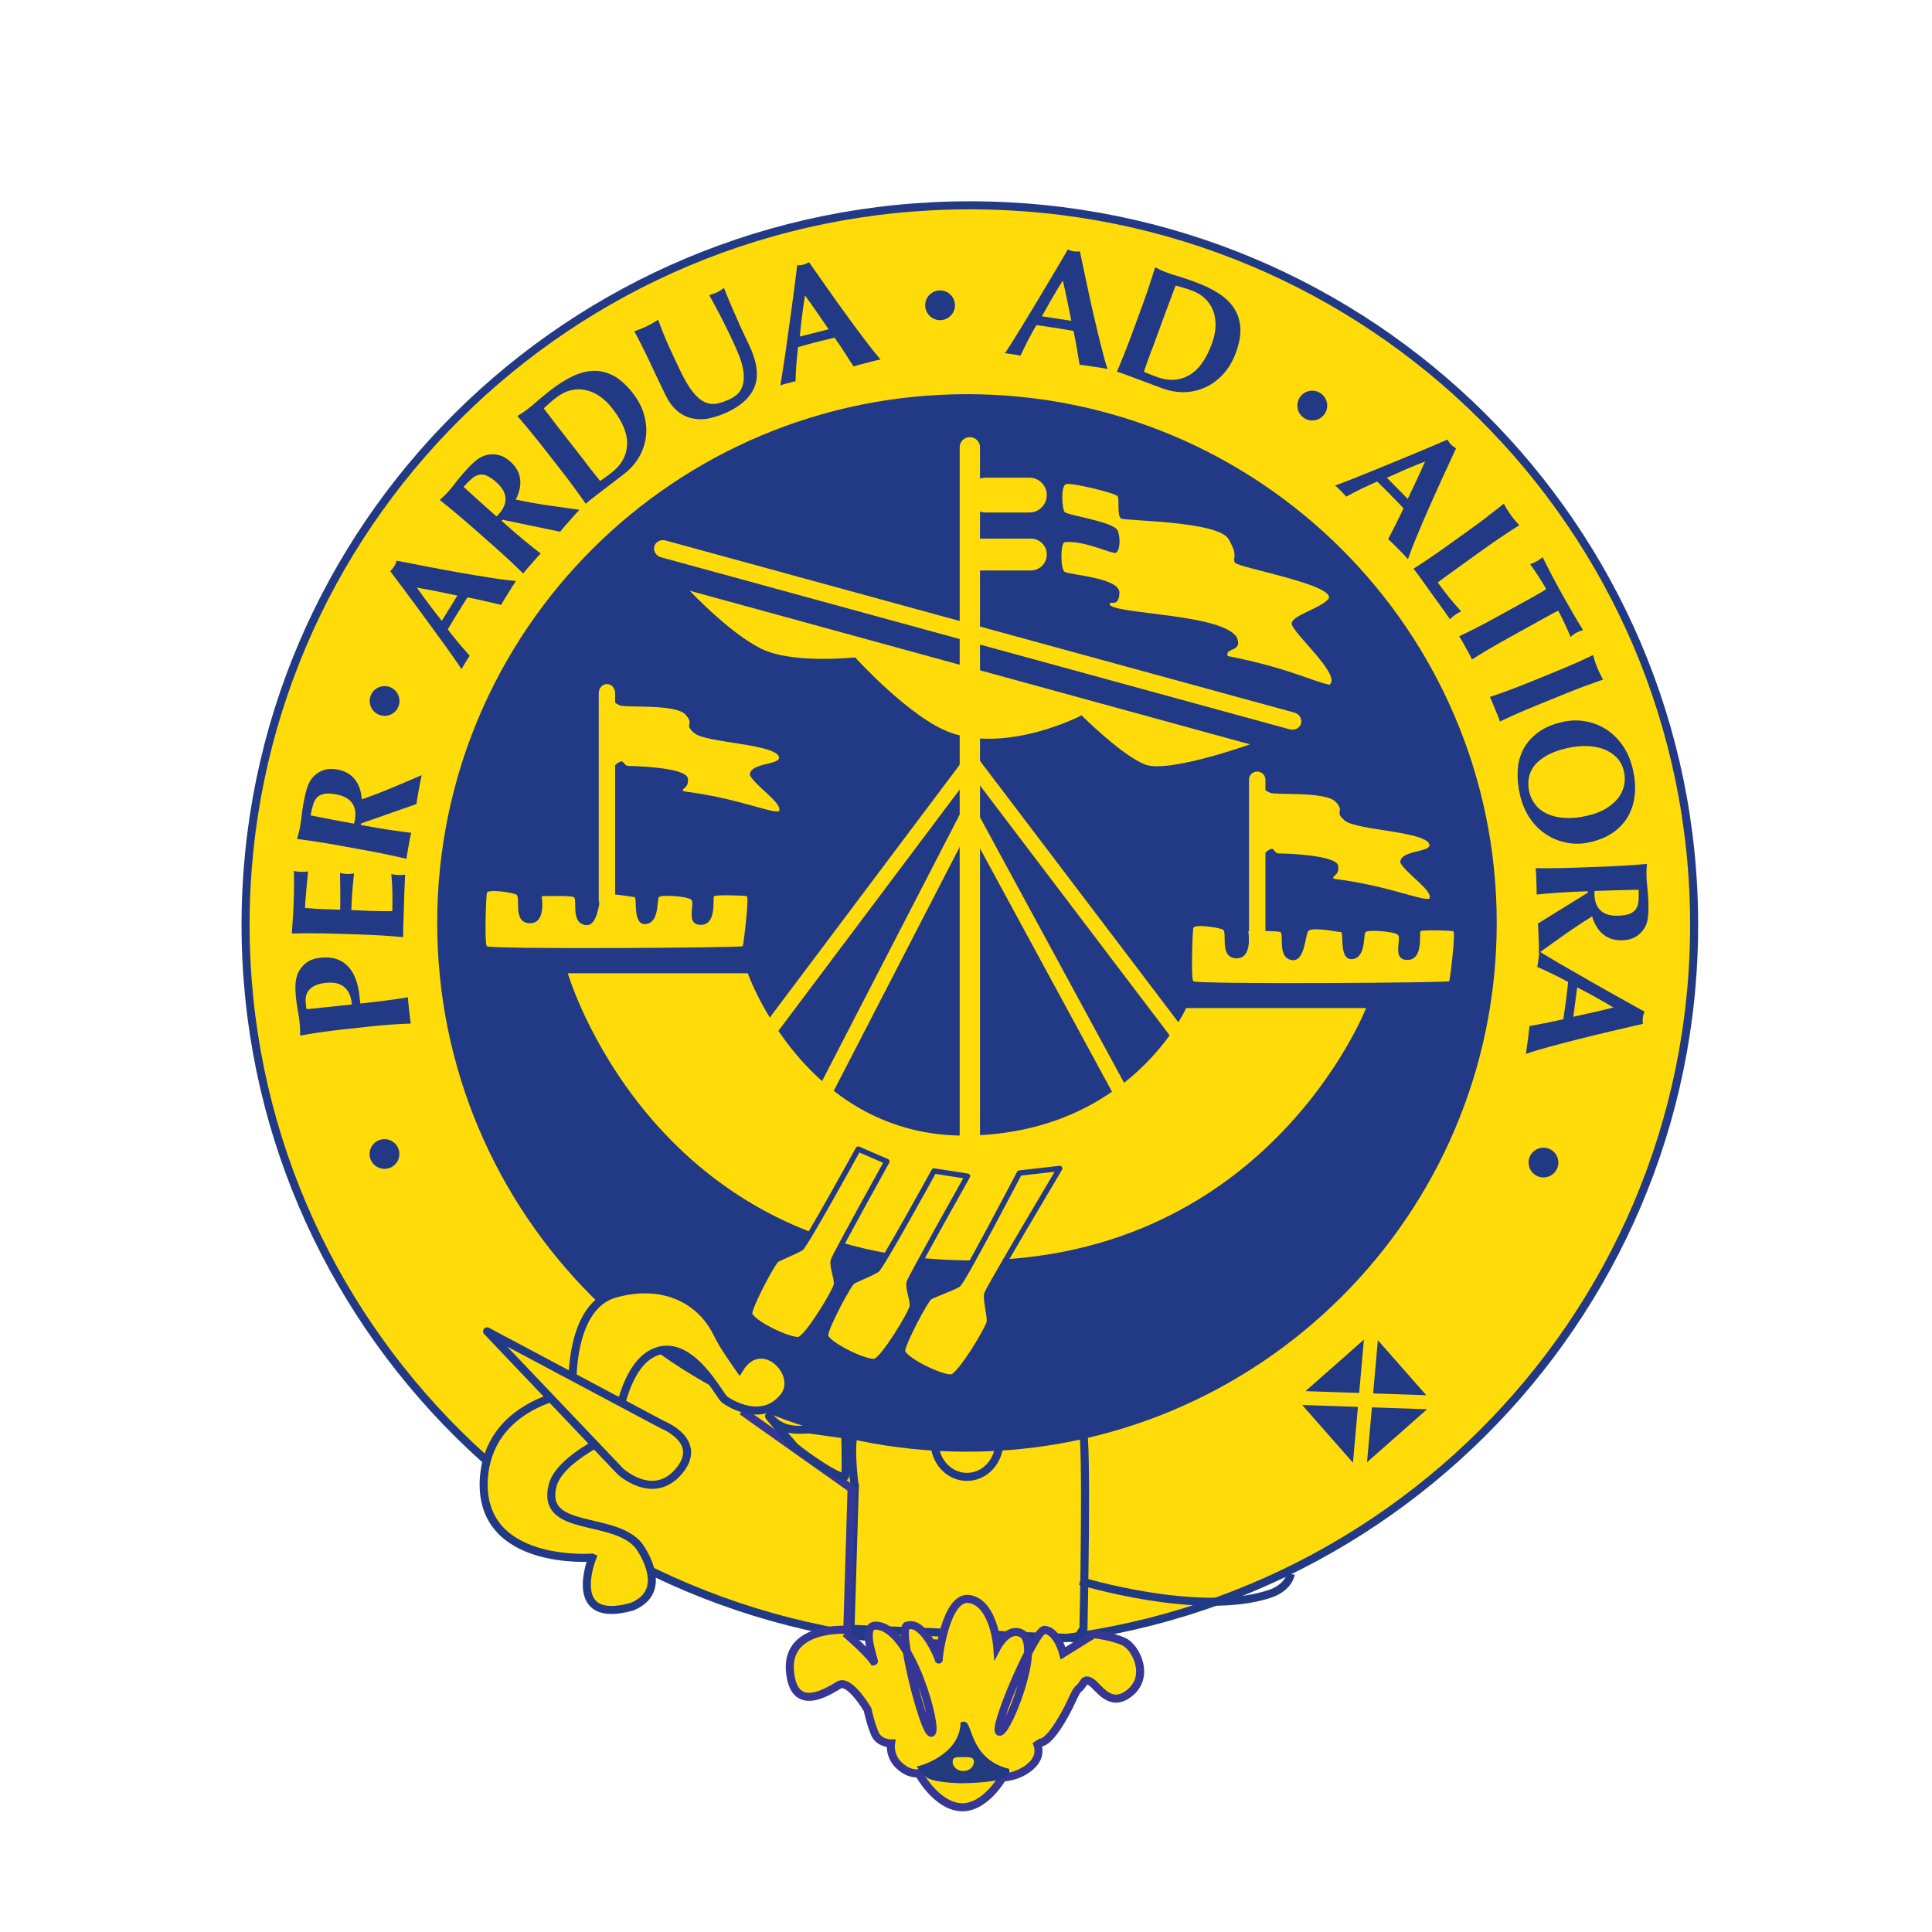 <svg width="48" height="48" viewBox="0 0 48 48" fill="none" xmlns="http://www.w3.org/2000/svg">
<g clip-path="url(#clip0_691_1779)">
<path d="M42.09 22.976C42.09 32.849 34.034 40.851 24.096 40.851C14.158 40.85 6.101 32.849 6.101 22.976C6.101 13.102 14.157 5.101 24.096 5.101C34.035 5.101 42.09 13.104 42.09 22.976Z" fill="#FFDC09" stroke="#223A85" stroke-width="0.2"/>
<path d="M24.829 35.823C24.829 36.303 24.469 36.693 24.023 36.693C23.578 36.693 23.218 36.303 23.218 35.823C23.218 35.342 23.578 34.952 24.023 34.952C24.469 34.952 24.829 35.342 24.829 35.823Z" fill="#FFDC09" stroke="#223A85" stroke-width="0.2"/>
<path d="M21.236 36.931C21.236 36.931 21.025 35.48 21.368 35.296C21.712 35.111 24.011 35.692 24.011 35.692C24.011 35.692 26.758 35.27 26.891 35.481C27.023 35.692 26.918 40.466 26.918 40.466L26.759 40.703L21.131 40.466L21.238 36.932L21.236 36.931Z" stroke="#223A85" stroke-width="0.2"/>
<path d="M7.971 25.645C7.8 25.67 7.628 25.698 7.456 25.729C7.456 25.684 7.456 25.634 7.456 25.579C7.455 25.525 7.451 25.465 7.442 25.398C7.432 25.305 7.418 25.208 7.399 25.109C7.382 25.009 7.367 24.911 7.356 24.816C7.336 24.627 7.333 24.477 7.35 24.367C7.366 24.257 7.398 24.169 7.444 24.101C7.504 24.009 7.574 23.938 7.656 23.888C7.737 23.838 7.838 23.807 7.959 23.794C8.111 23.778 8.246 23.788 8.36 23.827C8.476 23.866 8.571 23.928 8.651 24.013C8.729 24.097 8.791 24.201 8.836 24.322C8.882 24.444 8.913 24.58 8.929 24.729L8.952 24.933C9.151 24.911 9.35 24.887 9.548 24.863C9.746 24.837 9.942 24.809 10.135 24.777C10.136 24.823 10.14 24.872 10.146 24.925C10.151 24.979 10.158 25.038 10.166 25.103C10.172 25.171 10.179 25.23 10.186 25.283C10.191 25.337 10.2 25.386 10.207 25.43C10.041 25.435 9.871 25.445 9.698 25.457C9.525 25.469 9.328 25.488 9.107 25.512L8.562 25.571C8.341 25.595 8.145 25.621 7.973 25.645L7.971 25.645ZM7.838 24.482C7.771 24.512 7.718 24.549 7.682 24.592C7.644 24.635 7.62 24.683 7.607 24.738C7.593 24.792 7.59 24.848 7.596 24.903L7.605 24.996C7.607 25.009 7.608 25.023 7.609 25.036C7.611 25.05 7.613 25.062 7.617 25.073C7.81 25.054 8 25.034 8.185 25.015C8.371 24.996 8.558 24.976 8.745 24.956C8.738 24.889 8.723 24.821 8.702 24.752C8.68 24.683 8.647 24.621 8.598 24.566C8.551 24.512 8.485 24.471 8.405 24.441C8.322 24.413 8.218 24.405 8.09 24.42C7.987 24.43 7.904 24.451 7.837 24.482L7.838 24.482Z" fill="#223A85"/>
<path d="M7.772 23.186C7.598 23.186 7.425 23.188 7.25 23.194C7.257 23.073 7.265 22.954 7.274 22.836C7.284 22.719 7.29 22.6 7.294 22.479C7.301 22.28 7.304 22.104 7.305 21.95C7.305 21.795 7.304 21.692 7.3 21.638C7.343 21.65 7.399 21.657 7.471 21.66C7.514 21.661 7.547 21.66 7.572 21.66C7.596 21.657 7.624 21.654 7.654 21.65C7.646 21.728 7.638 21.813 7.629 21.905C7.621 21.998 7.613 22.087 7.605 22.174C7.597 22.261 7.59 22.339 7.586 22.409C7.581 22.479 7.578 22.529 7.577 22.558C7.724 22.572 7.87 22.581 8.014 22.586C8.158 22.592 8.305 22.597 8.452 22.602C8.454 22.428 8.456 22.271 8.454 22.13C8.454 21.989 8.452 21.842 8.448 21.689C8.493 21.698 8.528 21.705 8.552 21.708C8.577 21.712 8.602 21.713 8.629 21.715C8.651 21.715 8.674 21.715 8.696 21.711C8.719 21.708 8.753 21.704 8.796 21.7C8.761 22.005 8.738 22.308 8.729 22.611C8.815 22.613 8.9 22.617 8.986 22.621C9.072 22.627 9.157 22.629 9.243 22.632C9.416 22.637 9.584 22.639 9.746 22.637C9.751 22.484 9.751 22.332 9.749 22.179C9.746 22.026 9.737 21.872 9.722 21.716C9.751 21.723 9.778 21.727 9.802 21.731C9.827 21.735 9.86 21.736 9.903 21.738C9.946 21.738 9.98 21.738 10.004 21.738C10.028 21.735 10.049 21.732 10.065 21.727C10.061 21.799 10.057 21.888 10.053 21.994C10.049 22.1 10.043 22.245 10.038 22.431C10.033 22.595 10.028 22.727 10.026 22.828C10.023 22.928 10.02 23.007 10.018 23.067C10.016 23.128 10.015 23.173 10.015 23.204C10.015 23.235 10.015 23.261 10.016 23.284C9.851 23.267 9.681 23.254 9.508 23.243C9.334 23.233 9.138 23.223 8.914 23.216L8.368 23.199C8.146 23.192 7.948 23.188 7.775 23.188L7.772 23.186Z" fill="#223A85"/>
<path d="M8.961 20.496L9.124 20.525C9.344 20.566 9.539 20.598 9.711 20.623C9.882 20.649 10.051 20.672 10.217 20.691C10.205 20.735 10.194 20.783 10.184 20.836C10.175 20.888 10.164 20.947 10.152 21.013C10.14 21.079 10.129 21.138 10.12 21.19C10.111 21.243 10.104 21.292 10.098 21.337C9.937 21.298 9.77 21.262 9.601 21.227C9.431 21.192 9.237 21.154 9.018 21.114L8.48 21.016C8.26 20.975 8.065 20.943 7.894 20.916C7.724 20.889 7.551 20.865 7.378 20.844C7.391 20.799 7.406 20.752 7.419 20.7C7.434 20.648 7.446 20.588 7.458 20.523C7.472 20.451 7.483 20.369 7.492 20.278C7.502 20.186 7.518 20.073 7.543 19.938C7.562 19.838 7.58 19.753 7.598 19.683C7.616 19.613 7.636 19.553 7.655 19.505C7.675 19.455 7.697 19.413 7.721 19.377C7.745 19.342 7.772 19.31 7.802 19.279C7.874 19.21 7.958 19.161 8.052 19.13C8.146 19.099 8.252 19.095 8.371 19.116C8.563 19.151 8.711 19.232 8.813 19.359C8.916 19.487 8.975 19.654 8.988 19.86C9.236 19.774 9.483 19.679 9.734 19.574C9.984 19.47 10.232 19.365 10.476 19.259C10.462 19.319 10.45 19.378 10.439 19.436C10.428 19.494 10.417 19.553 10.406 19.615C10.396 19.675 10.385 19.735 10.374 19.795C10.363 19.854 10.354 19.914 10.347 19.976L8.969 20.459L8.963 20.494L8.961 20.496ZM8.063 19.723C7.99 19.735 7.931 19.762 7.886 19.804C7.842 19.846 7.807 19.906 7.783 19.981C7.758 20.058 7.736 20.149 7.717 20.258C8.075 20.331 8.434 20.399 8.793 20.463C8.799 20.449 8.804 20.434 8.807 20.419C8.811 20.404 8.813 20.391 8.816 20.378C8.848 20.203 8.825 20.062 8.747 19.952C8.671 19.842 8.538 19.77 8.346 19.735C8.231 19.715 8.135 19.71 8.063 19.721L8.063 19.723Z" fill="#223A85"/>
<path d="M12.818 14.438C12.781 14.492 12.748 14.541 12.717 14.591C12.687 14.641 12.656 14.689 12.627 14.736C12.597 14.785 12.568 14.833 12.537 14.881C12.506 14.931 12.477 14.979 12.452 15.029C12.317 14.997 12.18 14.965 12.04 14.932C11.9 14.9 11.759 14.869 11.615 14.841C11.568 14.914 11.522 14.986 11.476 15.059C11.431 15.131 11.385 15.204 11.341 15.278C11.304 15.337 11.268 15.397 11.232 15.456C11.195 15.517 11.16 15.576 11.125 15.636C11.214 15.753 11.304 15.867 11.396 15.977C11.489 16.087 11.58 16.192 11.671 16.293C11.651 16.319 11.634 16.344 11.618 16.371C11.601 16.396 11.585 16.425 11.568 16.452C11.55 16.478 11.534 16.507 11.518 16.534C11.501 16.562 11.485 16.591 11.468 16.625C11.425 16.562 11.366 16.474 11.289 16.364C11.213 16.254 11.124 16.131 11.026 15.995C10.927 15.859 10.821 15.713 10.707 15.556C10.594 15.4 10.478 15.243 10.361 15.084C10.244 14.926 10.13 14.77 10.015 14.617C9.901 14.463 9.794 14.321 9.695 14.191C9.714 14.171 9.731 14.152 9.747 14.133C9.764 14.114 9.778 14.094 9.793 14.071C9.807 14.049 9.819 14.026 9.828 14.003C9.838 13.98 9.846 13.956 9.855 13.93C10.095 13.976 10.35 14.026 10.625 14.079C10.898 14.132 11.167 14.181 11.433 14.229C11.7 14.275 11.953 14.317 12.195 14.355C12.436 14.394 12.643 14.419 12.816 14.435L12.818 14.438ZM10.358 14.601C10.459 14.744 10.56 14.884 10.662 15.018C10.763 15.153 10.868 15.288 10.977 15.424L11.363 14.797C11.193 14.762 11.026 14.727 10.861 14.693C10.697 14.66 10.53 14.629 10.358 14.599L10.358 14.601Z" fill="#223A85"/>
<path d="M12.462 12.941L12.586 13.05C12.752 13.198 12.903 13.325 13.036 13.436C13.17 13.546 13.303 13.652 13.435 13.754C13.402 13.785 13.367 13.821 13.332 13.861C13.297 13.902 13.257 13.947 13.213 13.997C13.168 14.047 13.128 14.093 13.093 14.133C13.058 14.173 13.026 14.212 12.999 14.248C12.88 14.132 12.757 14.015 12.63 13.896C12.504 13.778 12.355 13.647 12.189 13.499L11.778 13.137C11.611 12.991 11.462 12.862 11.329 12.751C11.196 12.639 11.061 12.53 10.924 12.421C10.959 12.391 10.995 12.357 11.034 12.321C11.073 12.283 11.115 12.24 11.159 12.189C11.206 12.135 11.259 12.071 11.314 11.997C11.369 11.923 11.443 11.835 11.533 11.732C11.601 11.656 11.66 11.593 11.712 11.542C11.765 11.491 11.812 11.449 11.855 11.418C11.898 11.386 11.938 11.362 11.977 11.344C12.017 11.327 12.057 11.312 12.097 11.303C12.194 11.281 12.291 11.282 12.388 11.305C12.485 11.328 12.578 11.379 12.669 11.458C12.816 11.587 12.9 11.734 12.922 11.895C12.944 12.056 12.907 12.229 12.813 12.414C13.07 12.467 13.331 12.514 13.599 12.553C13.867 12.592 14.133 12.63 14.398 12.666C14.354 12.71 14.313 12.753 14.274 12.798C14.235 12.842 14.195 12.888 14.155 12.933C14.113 12.979 14.074 13.026 14.033 13.07C13.993 13.116 13.954 13.163 13.916 13.211L12.487 12.913L12.463 12.94L12.462 12.941ZM12.093 11.817C12.024 11.789 11.96 11.782 11.901 11.796C11.84 11.809 11.781 11.841 11.719 11.894C11.659 11.946 11.591 12.013 11.519 12.097C11.788 12.344 12.059 12.587 12.333 12.829C12.346 12.818 12.357 12.808 12.368 12.798C12.378 12.788 12.388 12.777 12.397 12.768C12.514 12.635 12.568 12.502 12.559 12.369C12.549 12.236 12.473 12.106 12.327 11.977C12.239 11.899 12.16 11.847 12.092 11.818L12.093 11.817Z" fill="#223A85"/>
<path d="M13.19 10.734C13.081 10.601 12.968 10.468 12.854 10.335C12.893 10.311 12.936 10.286 12.98 10.256C13.025 10.226 13.075 10.192 13.127 10.15C13.197 10.096 13.274 10.032 13.356 9.958C13.438 9.885 13.55 9.794 13.69 9.685C13.873 9.544 14.052 9.431 14.226 9.348C14.401 9.265 14.574 9.22 14.743 9.214C14.913 9.208 15.078 9.249 15.241 9.335C15.404 9.421 15.562 9.564 15.72 9.764C15.857 9.94 15.951 10.122 16.003 10.308C16.055 10.495 16.07 10.678 16.047 10.857C16.024 11.035 15.967 11.203 15.876 11.359C15.784 11.515 15.663 11.652 15.513 11.769C15.354 11.892 15.217 11.997 15.104 12.083C14.991 12.169 14.892 12.244 14.809 12.309C14.757 12.35 14.708 12.386 14.666 12.42C14.623 12.454 14.586 12.485 14.552 12.515C14.457 12.378 14.358 12.241 14.256 12.102C14.154 11.962 14.034 11.805 13.897 11.63L13.56 11.199C13.423 11.023 13.301 10.869 13.19 10.736L13.19 10.734ZM14.551 11.495L14.699 11.685C14.747 11.747 14.79 11.802 14.832 11.852C14.874 11.902 14.899 11.934 14.911 11.949C14.945 11.926 14.984 11.898 15.031 11.865C15.077 11.833 15.133 11.79 15.199 11.739C15.439 11.552 15.566 11.324 15.58 11.051C15.594 10.78 15.471 10.479 15.214 10.149C15.112 10.017 15.003 9.914 14.887 9.837C14.771 9.76 14.653 9.711 14.533 9.688C14.412 9.665 14.292 9.668 14.173 9.699C14.053 9.728 13.938 9.787 13.828 9.873C13.751 9.932 13.691 9.982 13.645 10.022C13.599 10.063 13.555 10.104 13.509 10.146C13.521 10.161 13.546 10.194 13.585 10.245C13.624 10.296 13.667 10.354 13.716 10.417L13.863 10.609L13.987 10.768L14.427 11.332L14.553 11.493L14.551 11.495Z" fill="#223A85"/>
<path d="M17.637 10.392C17.488 10.424 17.344 10.425 17.209 10.397C17.073 10.369 16.948 10.309 16.834 10.216C16.72 10.123 16.62 9.992 16.538 9.821C16.491 9.724 16.449 9.638 16.413 9.562C16.377 9.485 16.342 9.415 16.311 9.35C16.28 9.284 16.249 9.222 16.222 9.16C16.195 9.1 16.165 9.037 16.133 8.971C16.039 8.775 15.961 8.617 15.9 8.498C15.84 8.378 15.791 8.29 15.758 8.232C15.809 8.214 15.86 8.194 15.912 8.174C15.965 8.154 16.016 8.131 16.064 8.108C16.113 8.086 16.161 8.059 16.21 8.03C16.258 8.002 16.307 7.974 16.352 7.944C16.441 8.19 16.531 8.415 16.624 8.619C16.717 8.823 16.814 9.029 16.913 9.235C17.02 9.454 17.121 9.625 17.218 9.744C17.314 9.864 17.411 9.946 17.509 9.99C17.606 10.035 17.706 10.047 17.808 10.028C17.909 10.009 18.02 9.97 18.138 9.914C18.283 9.844 18.38 9.753 18.427 9.641C18.474 9.53 18.49 9.402 18.474 9.261C18.458 9.12 18.418 8.969 18.352 8.808C18.286 8.647 18.212 8.483 18.131 8.314C18.05 8.147 17.968 7.983 17.884 7.82C17.799 7.656 17.711 7.495 17.621 7.332C17.657 7.321 17.692 7.309 17.726 7.298C17.76 7.288 17.789 7.276 17.816 7.262C17.847 7.247 17.877 7.23 17.904 7.212C17.931 7.195 17.959 7.175 17.988 7.155C18.009 7.21 18.038 7.284 18.076 7.376C18.114 7.468 18.159 7.574 18.21 7.693C18.262 7.813 18.32 7.944 18.384 8.087C18.449 8.231 18.519 8.38 18.595 8.537C18.799 8.957 18.854 9.303 18.761 9.571C18.668 9.841 18.446 10.06 18.096 10.229C17.941 10.303 17.789 10.357 17.639 10.389L17.637 10.392Z" fill="#223A85"/>
<path d="M21.88 8.931C21.817 8.943 21.758 8.956 21.701 8.971C21.646 8.986 21.591 8.999 21.536 9.014C21.482 9.027 21.425 9.042 21.37 9.057C21.314 9.072 21.26 9.086 21.206 9.105C21.132 8.988 21.055 8.87 20.977 8.749C20.899 8.628 20.819 8.509 20.735 8.389C20.65 8.409 20.567 8.43 20.483 8.45C20.4 8.47 20.317 8.491 20.233 8.513C20.166 8.53 20.099 8.548 20.03 8.567C19.963 8.585 19.895 8.603 19.828 8.623C19.811 8.768 19.796 8.913 19.785 9.056C19.776 9.199 19.768 9.339 19.765 9.475C19.733 9.479 19.702 9.485 19.672 9.493C19.643 9.501 19.612 9.51 19.581 9.518C19.55 9.526 19.519 9.534 19.486 9.542C19.456 9.55 19.422 9.561 19.387 9.573C19.4 9.497 19.418 9.393 19.439 9.26C19.461 9.127 19.483 8.978 19.507 8.811C19.53 8.644 19.555 8.466 19.582 8.275C19.609 8.084 19.636 7.891 19.663 7.696C19.688 7.501 19.714 7.309 19.739 7.12C19.765 6.93 19.787 6.754 19.805 6.592C19.834 6.592 19.859 6.589 19.883 6.588C19.908 6.587 19.933 6.581 19.959 6.574C19.984 6.568 20.009 6.56 20.031 6.549C20.054 6.538 20.077 6.527 20.101 6.515C20.241 6.716 20.392 6.928 20.551 7.156C20.71 7.383 20.87 7.606 21.029 7.825C21.187 8.043 21.339 8.25 21.487 8.444C21.634 8.639 21.765 8.802 21.879 8.933L21.88 8.931ZM19.999 7.341C19.971 7.515 19.947 7.685 19.927 7.852C19.905 8.02 19.887 8.189 19.871 8.362L20.586 8.18C20.488 8.036 20.391 7.895 20.297 7.758C20.201 7.621 20.103 7.481 20 7.341L19.999 7.341Z" fill="#223A85"/>
<path d="M27.512 9.168C27.449 9.155 27.389 9.144 27.332 9.134C27.276 9.125 27.219 9.117 27.163 9.109C27.107 9.101 27.051 9.091 26.993 9.083C26.936 9.075 26.88 9.067 26.823 9.063C26.801 8.928 26.776 8.789 26.752 8.647C26.728 8.504 26.701 8.363 26.671 8.221C26.587 8.206 26.502 8.191 26.417 8.178C26.332 8.165 26.248 8.151 26.163 8.138C26.094 8.127 26.024 8.118 25.956 8.107C25.886 8.097 25.817 8.088 25.748 8.079C25.674 8.205 25.604 8.332 25.538 8.46C25.473 8.588 25.412 8.714 25.354 8.838C25.323 8.829 25.292 8.823 25.261 8.817C25.232 8.813 25.199 8.808 25.169 8.803C25.136 8.797 25.105 8.793 25.073 8.788C25.041 8.782 25.007 8.78 24.969 8.777C25.011 8.713 25.069 8.624 25.14 8.51C25.212 8.396 25.292 8.267 25.38 8.123C25.467 7.979 25.56 7.825 25.661 7.66C25.761 7.494 25.861 7.328 25.962 7.158C26.063 6.989 26.162 6.823 26.26 6.659C26.357 6.495 26.447 6.342 26.527 6.199C26.553 6.209 26.577 6.218 26.6 6.226C26.623 6.234 26.649 6.24 26.675 6.244C26.702 6.248 26.728 6.249 26.752 6.249C26.776 6.249 26.803 6.248 26.83 6.246C26.88 6.484 26.935 6.739 26.992 7.011C27.048 7.282 27.107 7.549 27.168 7.813C27.229 8.076 27.288 8.324 27.347 8.562C27.406 8.799 27.461 9 27.515 9.165L27.512 9.168ZM26.406 6.969C26.312 7.118 26.223 7.265 26.139 7.411C26.054 7.557 25.97 7.707 25.887 7.858L26.616 7.97C26.583 7.799 26.549 7.631 26.515 7.469C26.482 7.305 26.445 7.138 26.406 6.969Z" fill="#223A85"/>
<path d="M28.539 7.137C28.594 6.973 28.648 6.808 28.699 6.641C28.741 6.663 28.785 6.684 28.833 6.707C28.883 6.73 28.938 6.753 29.002 6.776C29.085 6.807 29.18 6.837 29.285 6.868C29.392 6.899 29.528 6.945 29.694 7.007C29.911 7.086 30.102 7.177 30.266 7.282C30.43 7.386 30.56 7.508 30.654 7.649C30.748 7.788 30.802 7.951 30.815 8.134C30.829 8.316 30.791 8.527 30.704 8.766C30.627 8.976 30.523 9.151 30.391 9.294C30.26 9.438 30.113 9.547 29.949 9.622C29.785 9.697 29.612 9.738 29.432 9.743C29.25 9.748 29.072 9.717 28.891 9.653C28.703 9.583 28.541 9.524 28.408 9.473C28.275 9.422 28.159 9.379 28.061 9.343C27.998 9.32 27.941 9.298 27.891 9.281C27.84 9.262 27.793 9.247 27.749 9.235C27.815 9.082 27.879 8.926 27.943 8.765C28.007 8.604 28.077 8.42 28.154 8.21L28.342 7.697C28.419 7.488 28.485 7.302 28.54 7.138L28.539 7.137ZM28.614 8.69L28.531 8.917C28.504 8.989 28.481 9.057 28.461 9.118C28.44 9.179 28.427 9.219 28.42 9.237C28.458 9.253 28.502 9.271 28.555 9.293C28.607 9.314 28.672 9.34 28.751 9.368C29.037 9.473 29.299 9.458 29.536 9.327C29.774 9.194 29.965 8.932 30.109 8.539C30.165 8.384 30.196 8.236 30.2 8.097C30.203 7.959 30.183 7.833 30.14 7.719C30.095 7.604 30.029 7.504 29.941 7.419C29.852 7.334 29.741 7.267 29.61 7.219C29.52 7.185 29.444 7.161 29.386 7.144C29.328 7.126 29.269 7.11 29.209 7.094C29.202 7.111 29.187 7.15 29.164 7.211C29.141 7.271 29.116 7.338 29.089 7.414L29.004 7.639L28.934 7.827L28.688 8.499L28.617 8.691L28.614 8.69Z" fill="#223A85"/>
<path d="M34.979 13.889C34.936 13.841 34.894 13.797 34.854 13.755C34.813 13.713 34.773 13.673 34.734 13.634C34.695 13.594 34.655 13.554 34.613 13.512C34.572 13.472 34.531 13.433 34.489 13.395C34.552 13.273 34.616 13.147 34.681 13.019C34.746 12.891 34.809 12.761 34.871 12.628C34.812 12.566 34.753 12.505 34.694 12.443C34.633 12.381 34.574 12.319 34.513 12.259C34.464 12.209 34.415 12.161 34.365 12.111C34.316 12.063 34.266 12.013 34.215 11.965C34.08 12.022 33.948 12.083 33.819 12.146C33.69 12.209 33.566 12.274 33.446 12.339C33.426 12.314 33.406 12.29 33.383 12.268C33.362 12.247 33.339 12.224 33.316 12.201C33.293 12.178 33.27 12.155 33.248 12.133C33.226 12.11 33.2 12.087 33.17 12.063C33.242 12.036 33.341 11.999 33.467 11.951C33.593 11.903 33.733 11.846 33.889 11.783C34.045 11.72 34.213 11.652 34.391 11.579C34.57 11.507 34.75 11.431 34.933 11.356C35.115 11.281 35.294 11.206 35.47 11.132C35.646 11.058 35.809 10.988 35.96 10.922C35.975 10.945 35.989 10.966 36.003 10.987C36.016 11.007 36.032 11.027 36.053 11.046C36.071 11.065 36.09 11.082 36.111 11.095C36.131 11.11 36.152 11.124 36.175 11.14C36.073 11.361 35.964 11.598 35.848 11.85C35.732 12.103 35.619 12.353 35.51 12.6C35.401 12.847 35.3 13.082 35.206 13.308C35.112 13.534 35.037 13.728 34.98 13.892L34.979 13.889ZM35.405 11.466C35.241 11.529 35.083 11.595 34.926 11.661C34.772 11.728 34.614 11.798 34.457 11.87L34.975 12.394C35.05 12.237 35.123 12.083 35.194 11.932C35.266 11.78 35.335 11.626 35.405 11.467L35.405 11.466Z" fill="#223A85"/>
<path d="M36.949 12.835C37.088 12.73 37.225 12.624 37.361 12.515C37.383 12.556 37.408 12.599 37.435 12.644C37.462 12.69 37.497 12.741 37.536 12.795C37.575 12.849 37.611 12.897 37.646 12.937C37.681 12.979 37.715 13.015 37.746 13.049C37.598 13.142 37.453 13.237 37.309 13.334C37.165 13.43 37.002 13.543 36.822 13.673L36.377 13.993C36.254 14.082 36.134 14.169 36.018 14.252C35.903 14.336 35.803 14.409 35.72 14.471C35.81 14.595 35.903 14.717 35.998 14.837C36.094 14.956 36.196 15.073 36.302 15.189C36.275 15.202 36.251 15.214 36.23 15.226C36.208 15.238 36.18 15.257 36.146 15.281C36.111 15.307 36.084 15.327 36.067 15.343C36.049 15.359 36.034 15.374 36.025 15.387C35.985 15.327 35.934 15.254 35.872 15.168C35.811 15.081 35.726 14.963 35.617 14.814C35.522 14.681 35.445 14.573 35.386 14.491C35.328 14.412 35.282 14.348 35.247 14.299C35.212 14.251 35.185 14.215 35.166 14.191C35.148 14.166 35.132 14.146 35.118 14.13C35.258 14.04 35.401 13.947 35.543 13.849C35.686 13.753 35.849 13.639 36.029 13.508L36.473 13.19C36.655 13.059 36.813 12.943 36.951 12.838L36.949 12.835Z" fill="#223A85"/>
<path d="M38.297 14.711C38.352 14.678 38.392 14.653 38.415 14.634C38.396 14.599 38.369 14.556 38.34 14.505C38.309 14.455 38.275 14.402 38.239 14.345C38.204 14.289 38.165 14.231 38.126 14.173C38.087 14.116 38.049 14.063 38.014 14.015C38.042 14.005 38.071 13.995 38.099 13.984C38.127 13.973 38.153 13.961 38.18 13.946C38.205 13.931 38.23 13.917 38.254 13.898C38.278 13.88 38.301 13.862 38.325 13.843C38.367 13.923 38.404 13.997 38.437 14.063C38.47 14.129 38.504 14.196 38.54 14.263C38.577 14.331 38.616 14.404 38.657 14.484C38.7 14.563 38.752 14.658 38.813 14.768C38.875 14.879 38.928 14.974 38.974 15.052C39.018 15.13 39.06 15.201 39.097 15.267C39.135 15.331 39.173 15.394 39.209 15.455C39.245 15.515 39.286 15.581 39.329 15.652C39.3 15.662 39.272 15.672 39.244 15.683C39.216 15.694 39.189 15.706 39.163 15.721C39.138 15.736 39.112 15.75 39.089 15.769C39.065 15.787 39.042 15.805 39.019 15.824C39.001 15.773 38.976 15.718 38.949 15.656C38.922 15.595 38.895 15.534 38.866 15.475C38.838 15.416 38.809 15.359 38.784 15.307C38.757 15.255 38.734 15.21 38.715 15.175C38.702 15.179 38.686 15.186 38.663 15.197C38.641 15.208 38.616 15.221 38.587 15.236L38.4 15.339L37.522 15.825C37.327 15.933 37.154 16.031 37.006 16.118C36.857 16.206 36.713 16.294 36.572 16.383C36.553 16.341 36.53 16.297 36.505 16.25C36.478 16.203 36.449 16.151 36.417 16.093C36.385 16.034 36.355 15.981 36.33 15.936C36.304 15.889 36.279 15.847 36.253 15.808C36.404 15.737 36.556 15.662 36.709 15.584C36.862 15.505 37.037 15.412 37.231 15.304L38.111 14.818C38.178 14.78 38.24 14.745 38.295 14.713L38.297 14.711Z" fill="#223A85"/>
<path d="M39.107 16.493C39.265 16.423 39.423 16.349 39.58 16.274C39.592 16.319 39.606 16.366 39.622 16.418C39.638 16.469 39.658 16.525 39.684 16.587C39.709 16.649 39.734 16.704 39.758 16.751C39.782 16.799 39.805 16.843 39.828 16.883C39.662 16.941 39.499 17 39.337 17.06C39.174 17.12 38.991 17.193 38.784 17.278L38.276 17.485C38.071 17.568 37.888 17.644 37.729 17.714C37.57 17.784 37.415 17.854 37.265 17.925C37.251 17.882 37.234 17.835 37.213 17.785C37.193 17.736 37.17 17.681 37.145 17.619C37.121 17.557 37.098 17.501 37.076 17.451C37.056 17.401 37.036 17.357 37.016 17.315C37.173 17.263 37.334 17.206 37.496 17.146C37.659 17.086 37.843 17.014 38.049 16.93L38.556 16.724C38.762 16.641 38.945 16.563 39.102 16.493L39.107 16.493Z" fill="#223A85"/>
<path d="M39.383 17.919C39.57 17.952 39.742 18.017 39.901 18.118C40.059 18.219 40.198 18.353 40.314 18.521C40.431 18.689 40.516 18.887 40.568 19.113C40.616 19.322 40.634 19.523 40.618 19.717C40.602 19.91 40.552 20.086 40.468 20.247C40.385 20.407 40.263 20.546 40.104 20.664C39.945 20.782 39.748 20.868 39.512 20.923C39.315 20.969 39.124 20.974 38.936 20.939C38.749 20.904 38.575 20.836 38.418 20.733C38.26 20.631 38.124 20.497 38.011 20.332C37.898 20.165 37.816 19.973 37.765 19.754C37.717 19.549 37.697 19.349 37.706 19.155C37.714 18.962 37.76 18.784 37.842 18.625C37.924 18.463 38.045 18.324 38.203 18.204C38.36 18.085 38.563 17.996 38.809 17.939C39.003 17.894 39.193 17.887 39.38 17.919L39.383 17.919ZM39.891 20.093C40.016 20.02 40.116 19.934 40.194 19.839C40.271 19.742 40.322 19.636 40.349 19.518C40.376 19.4 40.373 19.279 40.343 19.154C40.312 19.021 40.253 18.909 40.163 18.818C40.074 18.728 39.967 18.658 39.839 18.611C39.712 18.564 39.57 18.539 39.413 18.535C39.256 18.532 39.095 18.549 38.928 18.588C38.718 18.637 38.547 18.7 38.414 18.779C38.281 18.857 38.178 18.944 38.108 19.04C38.038 19.136 37.997 19.238 37.98 19.346C37.964 19.455 37.968 19.564 37.994 19.674C38.022 19.792 38.073 19.898 38.147 19.993C38.221 20.089 38.32 20.164 38.441 20.22C38.562 20.276 38.706 20.31 38.874 20.321C39.042 20.333 39.233 20.314 39.449 20.263C39.618 20.223 39.766 20.167 39.891 20.094L39.891 20.093Z" fill="#223A85"/>
<path d="M39.445 22.143L39.279 22.15C39.056 22.158 38.858 22.169 38.686 22.181C38.512 22.193 38.344 22.207 38.177 22.225C38.178 22.179 38.178 22.13 38.177 22.077C38.176 22.023 38.173 21.963 38.17 21.897C38.168 21.83 38.165 21.77 38.164 21.717C38.161 21.663 38.158 21.615 38.153 21.569C38.32 21.572 38.489 21.572 38.663 21.569C38.837 21.567 39.034 21.561 39.256 21.553L39.803 21.533C40.025 21.525 40.222 21.514 40.396 21.504C40.569 21.493 40.742 21.479 40.917 21.463C40.913 21.509 40.909 21.559 40.907 21.612C40.905 21.666 40.905 21.727 40.907 21.794C40.91 21.866 40.917 21.948 40.927 22.04C40.938 22.131 40.946 22.245 40.952 22.382C40.956 22.483 40.956 22.57 40.954 22.643C40.952 22.715 40.946 22.777 40.937 22.829C40.929 22.882 40.915 22.927 40.901 22.968C40.884 23.007 40.865 23.044 40.841 23.081C40.786 23.163 40.715 23.23 40.63 23.279C40.544 23.329 40.442 23.357 40.321 23.361C40.124 23.369 39.963 23.321 39.836 23.219C39.708 23.117 39.616 22.966 39.556 22.768C39.334 22.905 39.112 23.051 38.89 23.207C38.67 23.363 38.45 23.518 38.234 23.674C38.234 23.613 38.234 23.552 38.234 23.493C38.231 23.434 38.23 23.373 38.227 23.312C38.224 23.25 38.223 23.189 38.22 23.129C38.219 23.069 38.214 23.008 38.208 22.946L39.449 22.178L39.449 22.142L39.445 22.143ZM40.489 22.703C40.557 22.676 40.61 22.637 40.644 22.586C40.677 22.535 40.699 22.469 40.707 22.39C40.715 22.311 40.716 22.215 40.712 22.105C40.347 22.112 39.981 22.123 39.617 22.136C39.614 22.152 39.614 22.169 39.613 22.183C39.613 22.198 39.613 22.213 39.613 22.226C39.62 22.404 39.672 22.537 39.772 22.627C39.871 22.717 40.017 22.758 40.21 22.75C40.329 22.746 40.422 22.73 40.49 22.703L40.489 22.703Z" fill="#223A85"/>
<path d="M37.908 26.182C37.92 26.119 37.93 26.059 37.936 26.002C37.944 25.944 37.951 25.888 37.959 25.833C37.966 25.776 37.974 25.72 37.981 25.664C37.989 25.606 37.994 25.549 37.998 25.493C38.134 25.468 38.271 25.441 38.414 25.414C38.555 25.386 38.697 25.356 38.839 25.324C38.853 25.239 38.863 25.154 38.877 25.069C38.889 24.984 38.901 24.898 38.912 24.813C38.921 24.745 38.929 24.675 38.937 24.607C38.946 24.537 38.954 24.468 38.96 24.398C38.833 24.327 38.703 24.26 38.573 24.198C38.444 24.135 38.316 24.077 38.192 24.022C38.2 23.991 38.205 23.959 38.209 23.93C38.214 23.9 38.218 23.868 38.222 23.835C38.226 23.803 38.23 23.771 38.234 23.74C38.238 23.708 38.24 23.674 38.242 23.635C38.306 23.677 38.397 23.731 38.512 23.8C38.628 23.87 38.758 23.947 38.904 24.03C39.05 24.113 39.206 24.205 39.375 24.3C39.541 24.397 39.711 24.494 39.883 24.59C40.054 24.687 40.224 24.782 40.391 24.875C40.557 24.968 40.712 25.054 40.858 25.133C40.848 25.159 40.84 25.184 40.832 25.207C40.824 25.231 40.82 25.255 40.816 25.282C40.812 25.309 40.812 25.334 40.812 25.359C40.812 25.383 40.814 25.41 40.817 25.437C40.58 25.492 40.326 25.551 40.054 25.615C39.784 25.678 39.517 25.743 39.255 25.809C38.993 25.875 38.745 25.939 38.508 26.003C38.273 26.067 38.072 26.127 37.908 26.185L37.908 26.182ZM40.087 25.031C39.936 24.941 39.786 24.855 39.638 24.773C39.49 24.691 39.34 24.61 39.185 24.531L39.089 25.261C39.259 25.223 39.426 25.185 39.59 25.149C39.753 25.113 39.92 25.073 40.088 25.03L40.087 25.031Z" fill="#223A85"/>
<path d="M9.922 28.671C9.922 28.875 9.757 29.04 9.552 29.04C9.348 29.04 9.182 28.875 9.182 28.671C9.182 28.467 9.348 28.302 9.552 28.302C9.757 28.302 9.922 28.467 9.922 28.671Z" fill="#223A85"/>
<path d="M9.925 17.416C9.925 17.62 9.76 17.785 9.555 17.785C9.351 17.785 9.185 17.62 9.185 17.416C9.185 17.212 9.351 17.046 9.555 17.046C9.76 17.046 9.925 17.212 9.925 17.416Z" fill="#223A85"/>
<path d="M32.974 10.076C32.974 10.28 32.808 10.446 32.602 10.446C32.397 10.446 32.233 10.28 32.233 10.076C32.233 9.872 32.398 9.707 32.602 9.707C32.807 9.707 32.974 9.872 32.974 10.076Z" fill="#223A85"/>
<path d="M38.717 28.883C38.717 29.087 38.551 29.253 38.347 29.253C38.142 29.253 37.977 29.087 37.977 28.883C37.977 28.679 38.142 28.514 38.347 28.514C38.551 28.514 38.717 28.679 38.717 28.883Z" fill="#223A85"/>
<path d="M35.523 34.864L33.767 36.414L32.312 34.76L34.068 33.21L35.523 34.864Z" fill="#223A85" stroke="#223A85" stroke-width="0.133"/>
<path d="M33.906 33.059L33.598 36.518L33.944 36.549L34.251 33.09L33.906 33.059Z" fill="#FFDC09"/>
<path d="M32.132 34.553L32.12 34.899L35.712 35.021L35.723 34.674L32.132 34.553Z" fill="#FFDC09"/>
<path d="M23.726 7.584C23.726 7.788 23.561 7.954 23.356 7.954C23.152 7.954 22.986 7.788 22.986 7.584C22.986 7.38 23.153 7.215 23.356 7.215C23.559 7.215 23.726 7.38 23.726 7.584Z" fill="#223A85"/>
<path d="M18.435 35.058L21.157 36.985L21.051 40.493C21.051 40.493 19.546 40.387 19.625 41.495C19.704 42.602 20.576 42.022 20.841 41.865C21.105 41.706 21.554 42.472 21.554 42.472C21.554 42.472 21.634 42.841 21.739 43.079C21.845 43.316 22.136 43.316 22.136 43.316C22.136 43.316 22.083 43.633 22.347 43.87C22.611 44.108 22.822 44.054 22.822 44.054C22.822 44.054 23.244 44.846 23.852 44.899C24.461 44.952 24.909 44.16 24.909 44.16C24.909 44.16 25.306 44.16 25.622 43.87C25.939 43.58 25.738 43.254 25.738 43.254C25.738 43.254 25.886 43.475 26.256 42.92C26.626 42.366 26.678 42.05 26.81 41.944C26.942 41.839 26.915 41.679 27.101 41.785C27.286 41.892 27.577 42.472 28.079 42.05C28.581 41.628 28.211 40.916 27.92 40.785C27.629 40.653 27.18 40.599 27.18 40.599L26.414 41.075C26.414 41.075 26.27 40.52 25.954 40.493C25.716 40.466 24.645 42.973 24.829 43.025C25.014 43.079 25.879 40.912 25.402 40.595C25.059 40.384 24.777 40.915 24.777 40.915C24.777 40.915 24.698 39.834 24.089 39.728C23.483 39.623 23.302 41.283 23.324 41.231C23.349 41.258 22.958 40.25 22.545 40.389C22.269 40.354 22.954 43.078 23.139 43.051C23.324 43.024 22.648 40.389 21.752 40.389C21.382 40.389 21.739 41.283 21.712 41.283C21.553 41.045 20.999 40.571 20.999 40.571" fill="#FFDC09"/>
<path d="M18.435 35.058L21.157 36.985L21.051 40.493C21.051 40.493 19.546 40.387 19.625 41.495C19.704 42.602 20.576 42.022 20.841 41.865C21.105 41.706 21.554 42.472 21.554 42.472C21.554 42.472 21.634 42.841 21.739 43.079C21.845 43.316 22.136 43.316 22.136 43.316C22.136 43.316 22.083 43.633 22.347 43.87C22.611 44.108 22.822 44.054 22.822 44.054C22.822 44.054 23.244 44.846 23.852 44.899C24.461 44.952 24.909 44.16 24.909 44.16C24.909 44.16 25.306 44.16 25.622 43.87C25.939 43.58 25.738 43.254 25.738 43.254C25.738 43.254 25.886 43.475 26.256 42.92C26.626 42.366 26.678 42.05 26.81 41.944C26.942 41.839 26.915 41.679 27.101 41.785C27.286 41.892 27.577 42.472 28.079 42.05C28.581 41.628 28.211 40.916 27.92 40.785C27.629 40.653 27.18 40.599 27.18 40.599L26.414 41.075C26.414 41.075 26.27 40.52 25.954 40.493C25.716 40.466 24.645 42.973 24.829 43.025C25.014 43.079 25.879 40.912 25.402 40.595C25.059 40.384 24.777 40.915 24.777 40.915C24.777 40.915 24.698 39.834 24.089 39.728C23.483 39.623 23.302 41.283 23.324 41.231C23.349 41.258 22.958 40.25 22.545 40.389C22.269 40.354 22.954 43.078 23.139 43.051C23.324 43.024 22.648 40.389 21.752 40.389C21.382 40.389 21.739 41.283 21.712 41.283C21.553 41.045 20.999 40.571 20.999 40.571" stroke="#363795" stroke-width="0.2"/>
<path d="M23.026 44.068C23.105 44.225 23.878 44.238 23.878 44.238C23.878 44.238 25.04 44.238 25.014 44.001C24.035 43.737 24.089 42.788 23.93 42.84C23.878 43.658 22.887 43.929 22.887 43.929C22.887 43.929 22.991 44.068 23.025 44.068L23.026 44.068Z" fill="#243C7B" stroke="#223A85" stroke-width="0.133"/>
<path d="M24.196 43.771C24.196 43.899 24.077 44.001 23.932 44.001C23.787 44.001 23.668 43.899 23.668 43.771C23.668 43.643 23.777 43.655 23.924 43.655C24.071 43.655 24.197 43.645 24.197 43.771L24.196 43.771Z" fill="#FFDC09"/>
<path d="M19.704 35.903C19.811 36.035 20.972 36.853 20.999 36.668C21.026 36.484 20.999 35.639 20.999 35.639C20.999 35.639 20.302 35.545 20.144 35.519C19.986 35.492 19.498 35.641 19.13 35.213C18.982 35.041 19.598 35.773 19.703 35.905L19.704 35.903Z" fill="#FFDC09" stroke="#223A85" stroke-width="0.2"/>
<path d="M32.07 39.109C32.07 39.109 32.02 39.442 31.548 39.599C29.796 40.182 26.838 39.278 26.838 39.278" stroke="#223A85" stroke-width="0.2"/>
<path d="M37.186 22.93C37.186 30.185 31.292 36.067 24.024 36.067C16.755 36.067 10.862 30.185 10.862 22.93C10.862 15.675 16.755 9.793 24.024 9.793C31.292 9.793 37.186 15.675 37.186 22.93Z" fill="#223A85"/>
<path d="M14.715 38.7C14.715 38.7 14.039 40.387 15.703 39.917C16.637 39.533 15.971 38.544 15.877 38.41C15.27 37.639 13.424 38.099 13.73 36.905C13.909 36.212 15.295 35.627 15.295 35.627C15.295 35.627 15.438 33.891 16.311 33.578C17.184 33.265 17.866 34.67 18.004 34.772C18.141 34.874 18.948 35.37 19.476 34.7C19.927 34.129 18.925 33.117 18.372 34.004C17.951 33.407 17.869 33.227 17.814 33.117C17.386 32.247 16.42 31.812 15.267 32.145C14.088 32.486 14.224 34.602 14.224 34.602C14.224 34.602 12.123 34.858 12.019 36.768C11.917 38.917 14.713 38.699 14.713 38.699L14.715 38.7Z" fill="#FFDC09" stroke="#223A85" stroke-width="0.2"/>
<path d="M12.102 33.077L15.412 36.555C15.412 36.555 16.225 37.309 16.864 36.555C17.503 35.802 16.458 35.396 16.458 35.396L12.102 33.077Z" fill="#FFDC09" stroke="#223A85" stroke-width="0.2" stroke-linejoin="round"/>
<path d="M14.107 24.181L18.578 24.181C18.578 24.181 20.02 28.284 24.06 28.213C28.098 28.141 29.469 25.046 29.469 25.046L33.94 25.046C33.94 25.046 31.416 31.526 23.77 31.309C16.125 31.093 14.107 24.181 14.107 24.181Z" fill="#FFDC09"/>
<path d="M19.897 31.01C20.012 30.933 21.322 28.549 21.322 28.549L22.034 28.857C22.034 28.857 20.743 31.183 20.704 31.317C20.665 31.452 20.8 31.759 20.781 31.913C20.762 32.067 20.068 33.219 19.857 33.277C19.645 33.335 18.605 32.835 18.624 32.623C18.643 32.411 19.201 31.355 19.298 31.297C19.395 31.239 19.78 31.085 19.895 31.009L19.897 31.01Z" fill="#FFDC09" stroke="#223A85" stroke-width="0.133" stroke-linecap="square" stroke-linejoin="round"/>
<path d="M21.78 31.554C21.896 31.477 23.205 29.093 23.205 29.093L24.036 29.222C24.036 29.222 22.628 31.726 22.589 31.861C22.55 31.996 22.686 32.303 22.665 32.456C22.646 32.611 21.952 33.763 21.741 33.821C21.53 33.879 20.49 33.379 20.509 33.167C20.527 32.955 21.086 31.899 21.183 31.84C21.278 31.782 21.664 31.629 21.78 31.551L21.78 31.554Z" fill="#FFDC09" stroke="#223A85" stroke-width="0.133" stroke-linecap="square" stroke-linejoin="round"/>
<path d="M23.805 31.914C23.921 31.837 25.327 29.145 25.327 29.145L26.328 29.03C26.328 29.03 24.557 32.009 24.518 32.144C24.479 32.278 24.598 32.69 24.579 32.843C24.56 32.997 23.867 34.151 23.654 34.208C23.443 34.266 22.403 33.766 22.422 33.554C22.441 33.343 23.001 32.286 23.096 32.228C23.193 32.17 23.691 31.989 23.807 31.913L23.805 31.914Z" fill="#FFDC09" stroke="#223A85" stroke-width="0.133" stroke-linejoin="round"/>
<path d="M24.348 28.466C24.348 28.605 24.235 28.718 24.096 28.718C23.956 28.718 23.843 28.605 23.843 28.466L23.843 11.113C23.843 10.973 23.956 10.861 24.096 10.861C24.235 10.861 24.348 10.973 24.348 11.113L24.348 28.466Z" fill="#FFDC09"/>
<path d="M19.155 25.549L24.131 18.924" stroke="#FFDC09" stroke-width="0.369"/>
<path d="M20.454 27.204L24.06 20.22" stroke="#FFDC09" stroke-width="0.369"/>
<path d="M24.131 20.293L27.881 27.204" stroke="#FFDC09" stroke-width="0.369"/>
<path d="M24.131 18.924L29.324 25.766" stroke="#FFDC09" stroke-width="0.369"/>
<path d="M32.324 17.974C32.293 18.089 32.167 18.154 32.041 18.12L16.424 13.846C16.3 13.812 16.224 13.691 16.256 13.576C16.288 13.46 16.415 13.394 16.538 13.429L32.156 17.704C32.281 17.737 32.356 17.858 32.324 17.974Z" fill="#FFDC09"/>
<path d="M17.136 14.677L31.055 18.493C31.055 18.493 29.036 19.213 28.458 18.997C27.881 18.781 26.872 17.773 26.872 17.773C26.872 17.773 25.069 18.709 23.627 18.206C22.622 17.854 21.246 16.333 21.246 16.333C21.246 16.333 19.877 16.477 19.083 16.189C18.289 15.902 17.136 14.677 17.136 14.677Z" fill="#FFDC09"/>
<path d="M26.007 12.301C26.007 12.54 25.813 12.733 25.574 12.733L24.492 12.733C24.252 12.733 24.06 12.54 24.06 12.301C24.06 12.062 24.254 11.868 24.492 11.868L25.574 11.868C25.813 11.868 26.007 12.062 26.007 12.301Z" fill="#FFDC09"/>
<path d="M26.007 13.777C26.007 13.996 25.829 14.173 25.61 14.173L24.312 14.173C24.092 14.173 23.915 13.996 23.915 13.777C23.915 13.558 24.092 13.381 24.312 13.381L25.61 13.381C25.829 13.381 26.007 13.558 26.007 13.777Z" fill="#FFDC09"/>
<path d="M26.487 12.028C26.63 11.988 27.73 12.252 27.771 12.333C27.811 12.415 27.751 12.822 27.853 12.883C27.955 12.943 30.257 12.943 30.522 13.392C30.787 13.839 30.603 13.859 30.685 13.981C30.767 14.104 33.192 14.531 33.009 14.876C32.806 15.12 32.111 15.283 32.091 15.486C32.071 15.69 33.356 16.787 33.029 17.012C32.621 16.931 31.97 16.584 30.502 16.3C30.422 16.075 30.89 16.218 30.727 15.832C30.36 15.243 27.67 15.263 27.568 15.018C27.568 14.896 27.792 15.12 27.812 14.733C27.833 14.347 26.549 14.286 26.447 14.204C26.345 14.124 26.345 13.512 26.447 13.472C26.895 13.412 27.608 13.757 27.71 13.737C27.812 13.717 27.853 13.412 27.772 13.187C27.69 12.963 26.509 12.8 26.448 12.72C26.388 12.638 26.346 12.068 26.488 12.028L26.487 12.028Z" fill="#FFDC09"/>
<path d="M31.439 23.951C31.439 24.064 31.349 24.155 31.236 24.155C31.123 24.155 31.031 24.064 31.031 23.951L31.031 19.373C31.031 19.26 31.123 19.169 31.236 19.169C31.349 19.169 31.439 19.26 31.439 19.373L31.439 23.951Z" fill="#FFDC09"/>
<path d="M29.647 23.055C29.627 23.157 29.586 24.296 29.647 24.378C29.707 24.46 35.984 24.419 36.006 24.378C36.026 24.338 36.169 23.157 36.108 23.137C36.047 23.117 35.333 23.097 35.293 23.137C35.252 23.177 35.375 23.849 34.967 23.849C34.559 23.849 34.844 23.3 34.722 23.218C34.6 23.136 33.989 23.095 33.927 23.157C33.866 23.218 33.947 23.787 33.601 23.829C33.254 23.869 33.397 23.157 33.316 23.157C33.235 23.157 32.583 23.015 32.501 23.137C32.42 23.259 32.42 23.931 32.073 23.849C31.726 23.767 31.91 23.198 31.808 23.157C31.705 23.117 31.014 23.137 31.014 23.137C31.014 23.137 31.135 23.829 30.708 23.809C30.28 23.788 30.504 23.157 30.383 23.097C30.26 23.036 29.67 22.954 29.649 23.056L29.647 23.055Z" fill="#FFDC09"/>
<path d="M31.373 21.346C31.373 21.346 31.351 21.224 31.518 21.122C31.685 21.02 31.623 21.204 31.788 21.204C31.954 21.204 33.203 21.244 33.246 21.509C33.287 21.773 33.059 21.753 33.142 21.834C34.474 21.997 35.369 22.404 35.516 22.322C35.599 22.119 34.933 21.71 34.788 21.427C34.788 21.122 35.495 21.183 35.516 21C35.495 20.655 33.705 20.633 33.414 20.39C33.122 20.145 33.434 20.186 33.185 19.922C32.935 19.658 31.728 19.76 31.561 19.698C31.394 19.638 31.353 19.515 31.353 19.515L31.374 21.346L31.373 21.346Z" fill="#FFDC09"/>
<path d="M15.283 22.36C15.283 22.486 15.192 22.589 15.08 22.589C14.967 22.589 14.876 22.486 14.876 22.36L14.876 17.224C14.876 17.097 14.967 16.995 15.08 16.995C15.193 16.995 15.283 17.097 15.283 17.224L15.283 22.36Z" fill="#FFDC09"/>
<path d="M12.095 22.186C12.075 22.288 12.035 23.427 12.095 23.508C12.156 23.59 18.433 23.548 18.453 23.508C18.473 23.467 18.616 22.287 18.555 22.266C18.494 22.246 17.781 22.226 17.74 22.266C17.699 22.307 17.82 22.978 17.413 22.978C17.005 22.978 17.29 22.429 17.168 22.347C17.045 22.265 16.434 22.225 16.373 22.287C16.312 22.347 16.393 22.918 16.047 22.958C15.701 22.998 15.842 22.287 15.762 22.287C15.681 22.287 15.028 22.144 14.946 22.266C14.866 22.389 14.866 23.06 14.518 22.978C14.171 22.896 14.356 22.327 14.253 22.287C14.151 22.246 13.458 22.266 13.458 22.266C13.458 22.266 13.581 22.958 13.153 22.938C12.725 22.918 12.948 22.287 12.827 22.226C12.705 22.166 12.114 22.084 12.094 22.186L12.095 22.186Z" fill="#FFDC09"/>
<path d="M15.215 19.173C15.215 19.173 15.195 19.051 15.361 18.949C15.528 18.847 15.466 19.031 15.631 19.031C15.797 19.031 17.047 19.071 17.088 19.336C17.13 19.6 16.901 19.58 16.985 19.661C18.317 19.823 19.212 20.23 19.357 20.15C19.44 19.947 18.774 19.54 18.629 19.255C18.629 18.95 19.337 19.011 19.357 18.828C19.337 18.483 17.546 18.461 17.255 18.218C16.963 17.974 17.277 18.014 17.026 17.75C16.776 17.486 15.569 17.588 15.404 17.526C15.237 17.464 15.195 17.343 15.195 17.343L15.215 19.174L15.215 19.173Z" fill="#FFDC09"/>
</g>
<defs>
<clipPath id="clip0_691_1779">
<rect width="36.191" height="40" fill="white" transform="translate(6 5)"/>
</clipPath>
</defs>
</svg>
